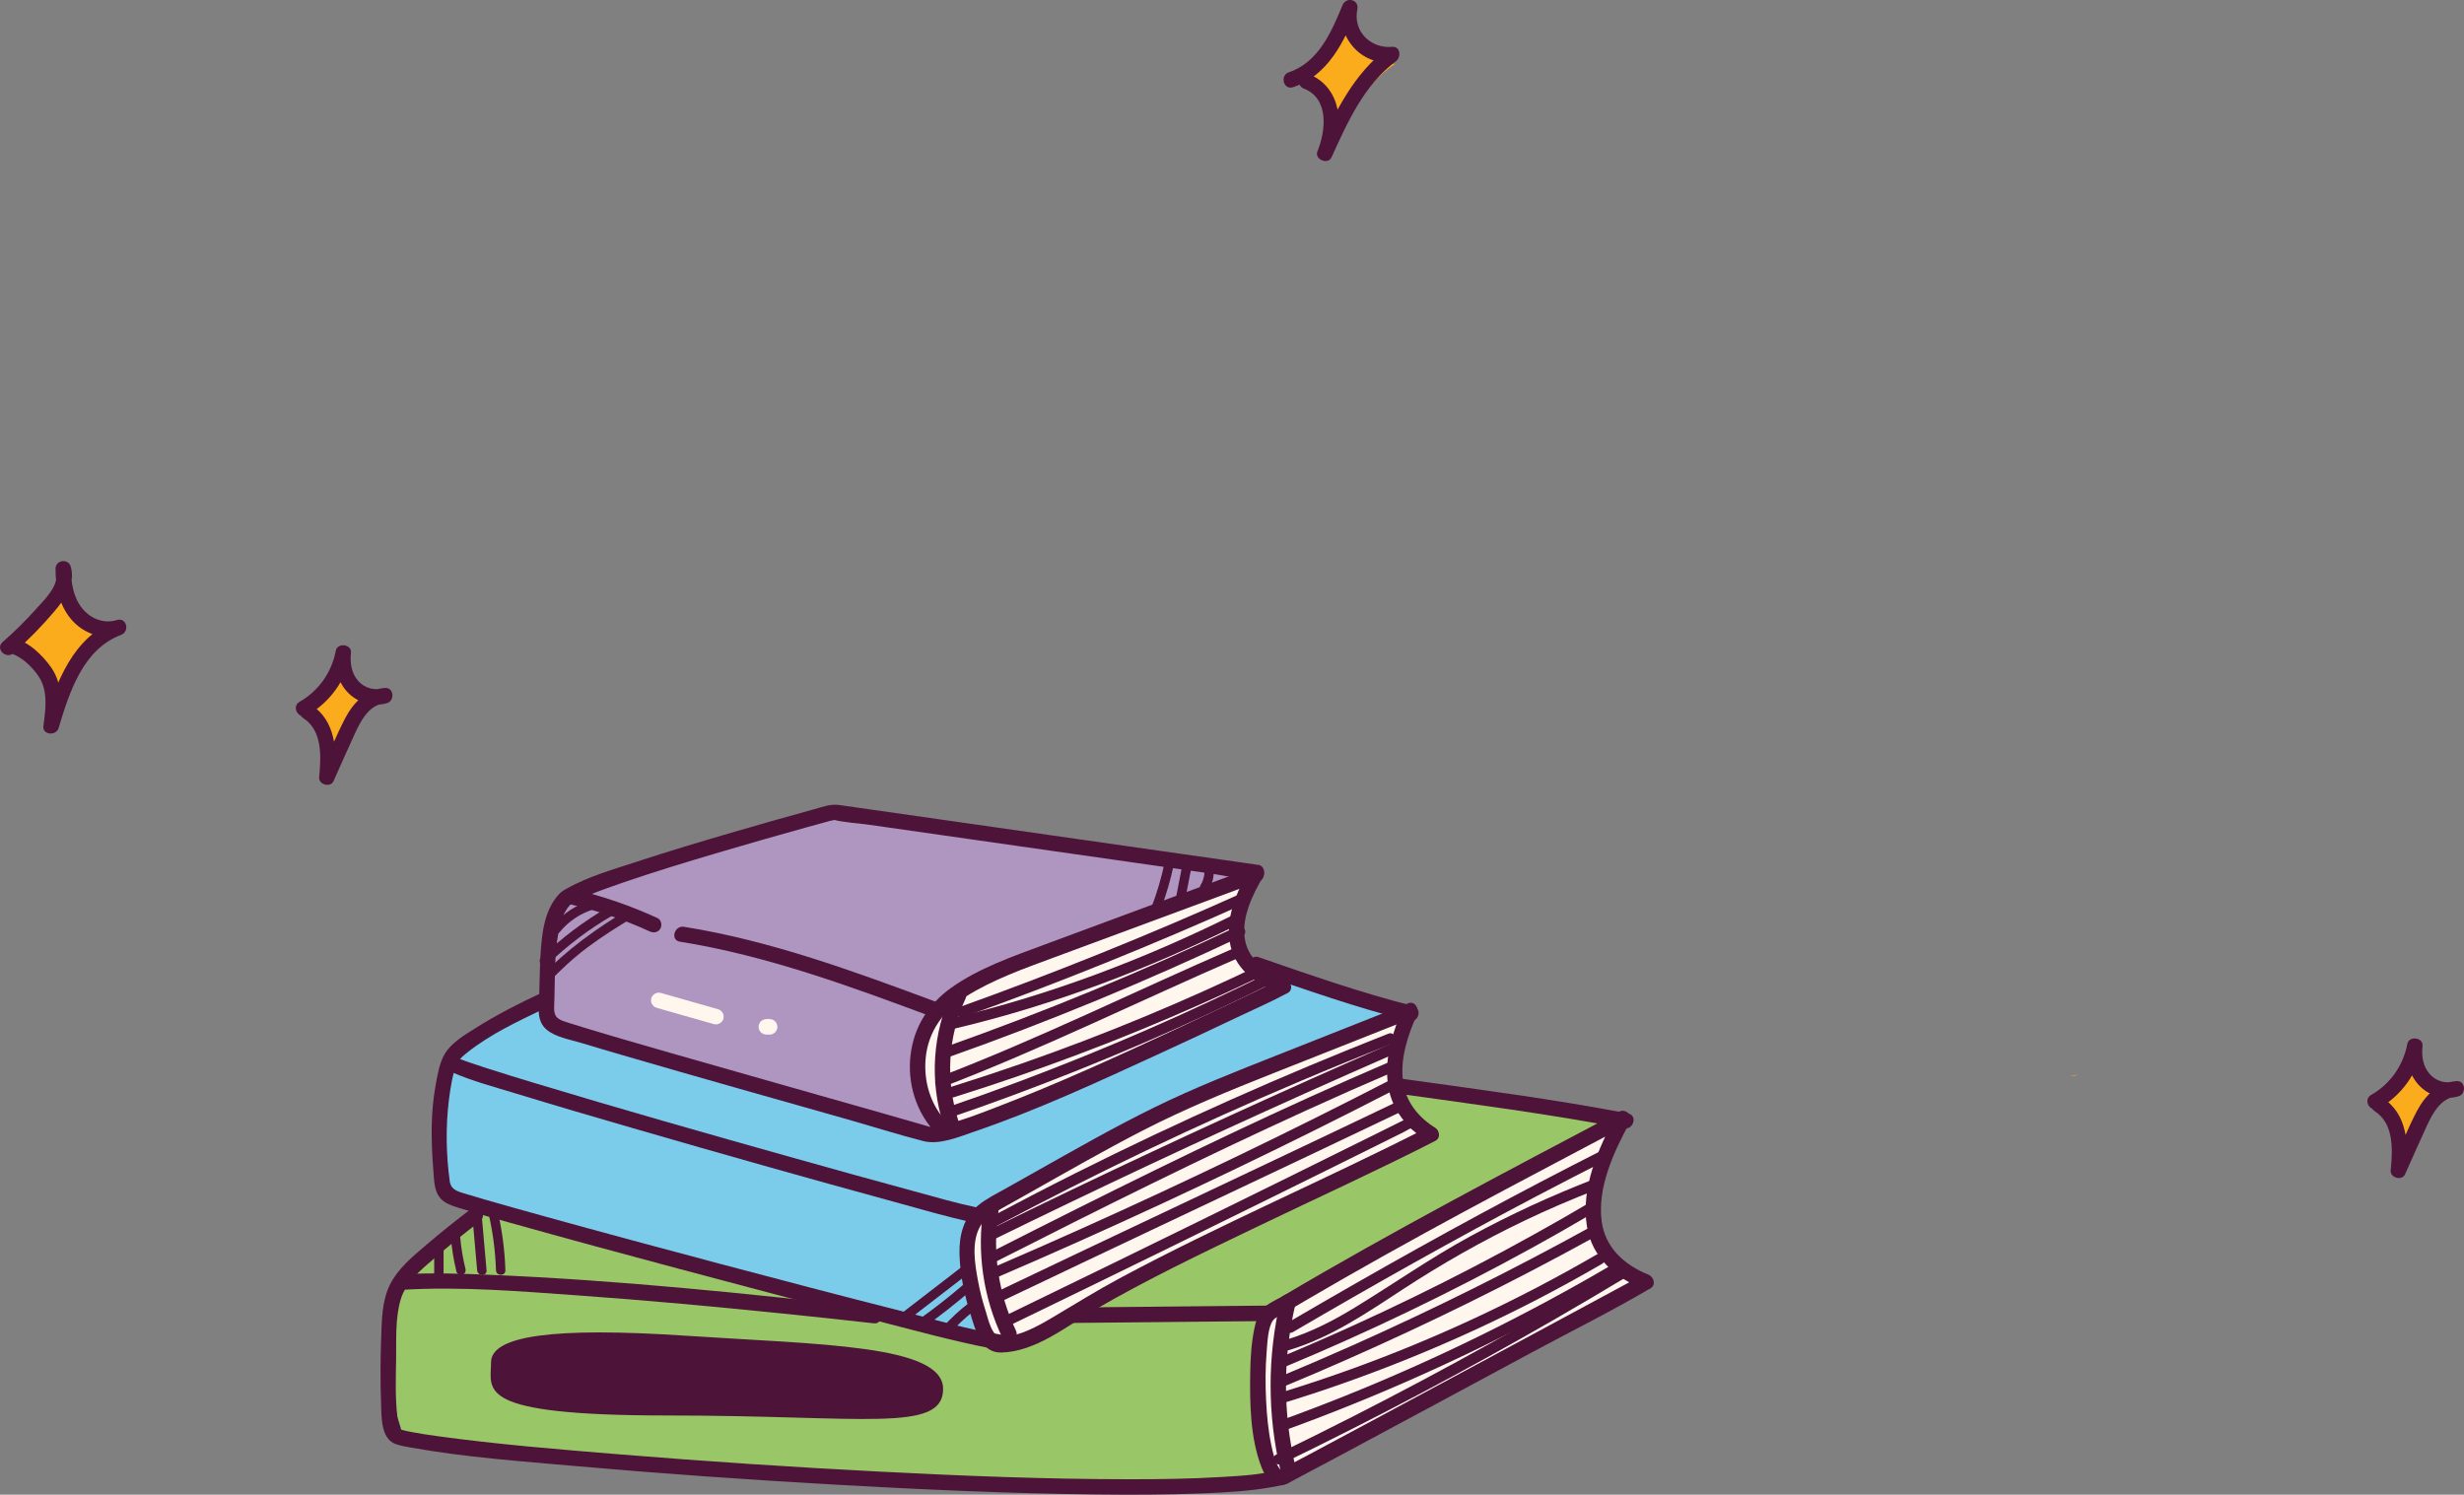 <?xml version="1.0" encoding="UTF-8"?>
<svg xmlns="http://www.w3.org/2000/svg" id="Ebene_2" viewBox="0 0 998.31 605.65">
  <rect x="0" y="0" width="998.31" height="605.65" fill="#808080" stroke="none"/>
  <defs>
    <style>.cls-1{fill:#faac1c;}.cls-2{fill:#fff7ed;}.cls-3{fill:#7bcceb;}.cls-4{fill:#ae96c0;}.cls-5{fill:#99c767;}.cls-6{fill:#4d1339;}</style>
  </defs>
  <g id="Layer_1">
    <g>
      <path class="cls-2" d="M656.62,453.76c.22,.03,.44,.08,.63,.11-18.64,34.64-14.69,56.05,9.69,65.61,0,0-119.59,64.57-143.48,77.12l-1.63-1.55c-5.31-22.07-5.31-45.39,.03-67.46,45.25-26.8,87.84-49.01,134.78-73.82Z"></path>
      <path class="cls-1" d="M571.4,409.52c-.14,.33-.27,.63-.41,.93-.38-.08-.79-.19-1.17-.3,.52-.22,1.06-.41,1.58-.63Z"></path>
      <path class="cls-2" d="M521.82,595.04l1.63,1.55c-1.61,.84-2.78,1.47-3.46,1.8-.38,.11-.76,.22-1.2,.3-.03,.03-.08,.03-.11,.03-9.8,0-12-57.85-4.87-66.37,2.69-1.61,5.36-3.21,8.03-4.76-5.33,22.07-5.33,45.39-.03,67.46Z"></path>
      <path class="cls-1" d="M520,598.39c-.44,.19-.82,.3-1.2,.3,.44-.08,.82-.19,1.2-.3Z"></path>
      <path class="cls-5" d="M513.82,532.35c-7.13,8.52-4.93,66.37,4.87,66.37-52.9,12.87-355.13-10.59-358.75-17.28-1.93-3.59-2.2-7.84-2.37-11.92-.44-11.16-.33-22.31,.3-33.44,.24-4.19,.57-8.44,2.1-12.33,.65-1.61,1.47-3.13,2.45-4.54l.44,.3c39.89-2.5,151.46,9.03,191.16,13.58l.35-1.39c20.87,5.36,37.88,9.55,46.58,11.37,.41,.52,.87,.95,1.44,1.25,1.33,.76,2.97,.68,4.49,.49,9.96-1.28,18.8-6.69,27.29-12.05l.11,.16c26.31-.24,52.6-.52,78.91-.76l.63,.19Z"></path>
      <path class="cls-5" d="M521.85,527.59c-2.67,1.55-5.33,3.16-8.03,4.76l-.63-.19c-26.31,.24-52.6,.52-78.91,.76l-.11-.16c.3-.22,.63-.41,.93-.6,32.27-20.27,110.83-55.18,144.76-72.54-8-4.87-12.68-11.32-14.2-19.27l1.25-.27c28.44,3.97,61.33,8.33,89.71,13.69-46.94,24.82-89.52,47.02-134.78,73.82Z"></path>
      <path class="cls-2" d="M400.95,543.07c-.65-.82-1.14-1.82-1.55-2.8-3.78-8.9-6.23-18.34-7.24-27.95-.71-6.72-.49-14.15,3.86-19.29,2.23-2.67,5.31-4.41,8.33-6.12,7.35-4.14,14.69-8.27,22.07-12.41,17.55-9.88,35.13-19.78,53.47-28.11,10.64-4.84,21.55-9.17,32.44-13.47,19.18-7.59,38.31-15.18,57.5-22.78,.38,.11,.79,.22,1.17,.3-5.12,11.56-6.94,21.58-5.33,29.9,1.52,7.95,6.2,14.39,14.2,19.27-33.93,17.36-112.49,52.27-144.76,72.54-.3,.19-.63,.38-.93,.6-8.49,5.36-17.33,10.78-27.29,12.05-1.52,.19-3.16,.27-4.49-.49-.57-.3-1.03-.73-1.44-1.25Z"></path>
      <path class="cls-3" d="M399.4,540.27c.41,.98,.9,1.99,1.55,2.8-8.71-1.82-25.71-6.01-46.58-11.37-53.71-13.71-132.84-35.05-160.52-43.13-4.63-1.36-7.81-2.34-9.2-2.86-1.44-.54-2.94-1.12-3.95-2.26-1.25-1.42-1.5-3.43-1.66-5.33-1.41-15.76-2.07-32.24,2.97-47.24l2.61,.84c16.14,7.18,192.9,56.9,210.2,60.54l1.2,.76c-4.35,5.14-4.57,12.57-3.86,19.29,1.01,9.61,3.46,19.05,7.24,27.95Z"></path>
      <path class="cls-2" d="M380.9,408.16c4.38-4.63,9.93-7.95,15.62-10.83,9.88-5.03,20.33-8.9,30.75-12.76,27.1-10.01,54.18-20.05,81.28-30.07-9.39,16.46-10.1,29.09-1.58,37.61,3.13,3.1,7.46,5.63,13.03,7.65,0,0-107.67,52.68-138.04,59.27l-.38-1.93c-12.82-12.73-13.14-35.84-.68-48.93Z"></path>
      <path class="cls-1" d="M155.99,281.89c-1.01,.33-2.07,.52-3.1,.57,1.01-.35,2.04-.54,3.1-.57Z"></path>
      <path class="cls-1" d="M142.84,278.06c2.53,2.83,6.31,4.52,10.04,4.41-2.67,.87-5.03,2.69-6.86,4.84-2.53,2.97-4.14,6.59-5.74,10.12-2.61,5.85-5.22,11.67-7.84,17.5,.46-4.87,.82-9.85-.22-14.64-1.01-4.79-3.59-9.47-7.78-12l-.93-1.52c8.08-4.68,13.9-13.03,15.56-22.23-.65,4.79,.54,9.93,3.76,13.52Z"></path>
      <path class="cls-4" d="M380.9,408.16c-12.46,13.09-12.14,36.19,.68,48.93l.38,1.93c-2.72,.6-4.84,.82-6.18,.6-21.66-6.45-126.42-35.59-147.89-42.67-2.12-.71-4.41-1.55-5.61-3.43-1.09-1.71-1.01-3.89-.9-5.93,.05-.76,.08-1.55,.14-2.34,.68-15.16-.44-33.12,7.32-40.87,8.16-8.16,108.84-35.37,108.84-35.37l171.43,24.49c-.19,.33-.38,.68-.57,1.01-27.1,10.01-54.18,20.05-81.28,30.07-10.42,3.86-20.87,7.73-30.75,12.76-5.69,2.88-11.24,6.2-15.62,10.83Z"></path>
      <path class="cls-3" d="M182.42,429.63c2.88-8.11,38.26-24.44,38.26-24.44l.84,.05c-.05,.79-.08,1.58-.14,2.34-.11,2.04-.19,4.22,.9,5.93,1.2,1.88,3.48,2.72,5.61,3.43,21.47,7.07,126.23,36.22,147.89,42.67,1.33,.22,3.46,0,6.18-.6,30.37-6.59,138.04-59.27,138.04-59.27-5.58-2.01-9.9-4.54-13.03-7.65l2.18-1.25c17.39,6.01,39.48,13.88,60.68,19.29-19.18,7.59-38.31,15.18-57.5,22.78-10.88,4.3-21.8,8.63-32.44,13.47-18.34,8.33-35.92,18.23-53.47,28.11-7.37,4.14-14.72,8.27-22.07,12.41-3.02,1.71-6.1,3.46-8.33,6.12l-1.2-.76c-17.31-3.65-194.07-53.36-210.2-60.54l-2.61-.84c.11-.41,.27-.84,.41-1.25Z"></path>
      <path class="cls-5" d="M354.01,533.08c-39.7-4.54-151.27-16.08-191.16-13.58l-.44-.3c2.48-3.67,5.85-6.78,9.2-9.71,6.86-5.99,13.9-11.73,21.17-17.22l1.06-3.7c27.67,8.08,106.8,29.41,160.52,43.13l-.35,1.39Z"></path>
      <path class="cls-1" d="M30.95,248.59c4.05,5.01,11.16,7.84,17.22,5.66-7.92,2.83-14.12,9.25-18.37,16.52-4.22,7.27-6.69,15.4-9.12,23.46,.95-7.02,1.77-14.64-1.74-20.79-2.42-4.19-9.74-11.13-14.53-11.86l-.14-.14c5.96-5.25,11.51-11.02,16.57-17.17,2.15-2.64,4.3-5.77,5.01-9.01,.49,4.84,2.07,9.58,5.09,13.33Z"></path>
      <path class="cls-1" d="M25.65,230.41c.57,1.61,.57,3.24,.22,4.84-.19-1.61-.27-3.24-.22-4.84Z"></path>
      <path class="cls-1" d="M546.25,4.08s-5.44,16.33-16.33,27.21c0,0,13.61,13.61,8.16,29.93,0,0,10.88-24.49,27.21-35.37,0,0-16.33,2.72-19.05-21.77Z"></path>
      <path class="cls-2" d="M266.06,408.37c7.73,2.2,15.46,4.4,23.19,6.6,1.62,.46,3.4-.57,3.85-2.19,.45-1.65-.55-3.38-2.19-3.85-7.73-2.2-15.46-4.4-23.19-6.6-1.62-.46-3.4,.57-3.85,2.19-.45,1.65,.55,3.38,2.19,3.85h0Z"></path>
      <path class="cls-2" d="M310.47,419.21h1.36c.43,.02,.83-.07,1.21-.27,.39-.13,.72-.34,1.01-.65,.31-.28,.52-.62,.65-1.01,.2-.37,.29-.77,.27-1.21-.04-.28-.07-.55-.11-.83-.15-.53-.42-.99-.8-1.38-.21-.16-.42-.33-.63-.49-.49-.28-1.01-.43-1.58-.43h-1.36c-.43-.02-.83,.07-1.21,.27-.39,.13-.72,.34-1.01,.65-.31,.28-.52,.62-.65,1.01-.2,.37-.29,.77-.27,1.21,.04,.28,.07,.55,.11,.83,.15,.53,.42,.99,.8,1.38l.63,.49c.49,.28,1.01,.43,1.58,.43h0Z"></path>
      <path class="cls-6" d="M656.02,450.54c-45.84,24.22-91.78,48.29-136.41,74.7-3.29,1.95-7.66,3.5-9.46,7.08-1,1.98-1.57,4.17-2,6.33-1.19,5.89-1.53,11.98-1.62,17.98-.18,12.19,.05,26.07,4.48,37.6,1.29,3.35,3.49,7.59,7.65,7.61,2.3,.02,4.66-1.65,6.64-2.69,7.59-3.99,15.15-8.05,22.71-12.1,23.98-12.84,47.92-25.74,71.86-38.65,15.93-8.58,32.27-16.67,47.88-25.83,.25-.15,.51-.28,.77-.41,2.6-1.4,1.58-4.79-.75-5.72-9.62-3.85-17.47-10.93-18.85-21.63-1.79-13.87,5-28.18,11.39-40.01,1.91-3.54-3.49-6.71-5.4-3.16-7.31,13.54-14.53,29.61-11.93,45.4,2.09,12.68,11.72,20.86,23.14,25.43-.25-1.91-.5-3.81-.75-5.72-12.5,6.75-25,13.49-37.5,20.23-23.33,12.58-46.66,25.15-70.01,37.68-9.25,4.96-18.49,9.92-27.76,14.86-2.84,1.51-5.67,3.02-8.52,4.51-.84,.44-1.71,.84-2.53,1.31-.42,.24-.67,.33-.45,.22,.28-.13,.35,.21,.18-.04,.29,.44-.57-.71-.57-.7-.48-.71-.85-1.51-1.17-2.28-.91-2.2-1.46-4.59-1.95-6.91-1.27-6.03-1.83-12.21-2.13-18.36-.31-6.45-.3-12.93,.22-19.36,.3-3.69,.52-10.12,2.58-12.87,.92-1.23,2.75-1.89,4.18-2.74,2.82-1.68,5.65-3.35,8.48-5.01,5.39-3.16,10.81-6.3,16.23-9.4,10.65-6.1,21.37-12.08,32.13-17.99,21.73-11.93,43.64-23.52,65.56-35.09,5.62-2.96,11.23-5.93,16.85-8.89,3.56-1.88,.4-7.29-3.16-5.4Z"></path>
      <path class="cls-6" d="M191.21,489.58c-6.43,4.87-12.73,9.9-18.86,15.15-5.26,4.51-10.95,9.19-14.18,15.46-3.55,6.89-3.47,15-3.75,22.56-.32,8.47-.33,16.95-.04,25.42,.19,5.33-.28,14.76,5.91,16.96,1.97,.7,4.09,1.04,6.14,1.41,21.95,3.94,44.44,5.54,66.63,7.5,34.84,3.07,69.75,5.52,104.67,7.5,35.46,2.02,70.97,3.61,106.48,4.02,14.2,.16,28.42,.15,42.62-.43,9.77-.39,19.66-.91,29.29-2.68,1.58-.29,3.15-.63,4.7-1.05,3.88-1.06,2.23-7.1-1.66-6.03-7.96,2.19-15.65,2.59-24.05,3.1-12.66,.77-25.35,.93-38.03,.92-33.63-.02-67.27-1.37-100.85-3.1-35.01-1.8-69.99-4.11-104.93-6.96-24.7-2.01-50.36-4.11-74.42-7.45-3.34-.46-6.68-.95-9.98-1.59-1.08-.21-2.16-.42-3.22-.69-.4-.1-.79-.22-1.18-.32-.35-.09-1.15-.18-.59-.18,.5,0,.1,.12-.17-.13,.09,.08,1.03,.69,.92,.92,.1-.23-1.59-5.27-1.66-5.89-.93-7.61-.63-15.57-.51-23.22,.12-7.88-.42-16.82,1.91-24.42,2.13-6.94,8.12-11.78,13.41-16.35,6.03-5.21,12.22-10.22,18.57-15.02,3.17-2.4,.06-7.84-3.16-5.4h0Z"></path>
      <path class="cls-6" d="M406.54,540.95c-13.93-2.03-27.76-6.28-41.38-9.72-24.37-6.16-48.68-12.55-72.97-19-23.75-6.31-47.48-12.69-71.16-19.25-8.22-2.27-16.44-4.56-24.64-6.94-2.51-.73-5.02-1.46-7.51-2.23-3-.93-6.15-1.5-6.66-5.15-1.49-10.73-1.67-22.31-.33-33.05,.58-4.65,1.56-11.31,3.47-14.99,.92-1.78,2.71-3.15,4.25-4.37,9.04-7.13,19.94-12.29,30.28-17.25,.78-.38,1.57-.75,2.36-1.11,3.65-1.69,.48-7.08-3.16-5.4-9.09,4.2-18.09,8.83-26.56,14.18-4.29,2.71-9.64,5.85-12.31,10.34-2.22,3.72-3,8.74-3.76,12.94-.99,5.5-1.45,11.08-1.55,16.66-.1,5.96,.21,11.91,.68,17.85,.34,4.37,.27,9.47,4.19,12.31,2.19,1.59,5.07,2.34,7.65,3.13,6.42,1.98,12.9,3.79,19.36,5.6,22.9,6.43,45.87,12.63,68.85,18.78,25.77,6.89,51.56,13.7,77.39,20.31,16.39,4.19,32.82,8.79,49.46,11.97,.79,.15,1.58,.3,2.38,.41,3.94,.57,5.64-5.46,1.66-6.03h0Z"></path>
      <path class="cls-6" d="M578.28,456.91c-41.19,21.02-83.82,39.16-124.6,61.02-9.24,4.95-18.07,10.47-27.09,15.81-6.16,3.65-13.51,7.79-20.87,8.05-3.88,.14-5.42-7.62-6.39-10.61-1.29-3.99-2.33-8.07-3.09-12.2-1.27-6.9-2.79-15.82,.97-22.22,1.99-3.38,5.4-5.26,8.71-7.13,3.86-2.19,7.74-4.36,11.61-6.53,15.12-8.51,30.18-17.16,45.61-25.09,17.26-8.87,35.13-16.17,53.16-23.3,18.64-7.38,37.28-14.76,55.92-22.14-1.18-1.53-2.36-3.06-3.53-4.6-4.49,10.08-8.05,21.17-6.21,32.32,1.58,9.57,7.73,17.01,15.8,22.05,3.43,2.14,6.57-3.27,3.16-5.4-6.74-4.21-11.71-10.28-12.92-18.3-1.42-9.36,1.82-19.07,5.58-27.51,.96-2.16-.7-5.72-3.53-4.6-17.59,6.96-35.19,13.93-52.78,20.89-16.91,6.69-33.84,13.31-50.17,21.34-16.53,8.13-32.54,17.28-48.59,26.32-3.87,2.18-7.74,4.36-11.61,6.53-3.77,2.12-7.77,4.06-11.13,6.82-5.91,4.86-7.73,12.22-7.55,19.6,.19,8.15,1.93,16.47,4.38,24.22,2.04,6.47,4.2,16.05,12.62,15.8,13.91-.4,26.1-10.48,37.59-17.18,21.34-12.44,43.75-23.1,65.99-33.79,24.05-11.56,48.36-22.62,72.13-34.75,3.59-1.83,.43-7.23-3.16-5.4Z"></path>
      <path class="cls-6" d="M566.08,443.1c30.68,4.28,61.43,8.27,91.86,14.09,3.94,.75,5.62-5.28,1.66-6.03-30.43-5.82-61.19-9.81-91.86-14.09-3.94-.55-5.64,5.48-1.66,6.03h0Z"></path>
      <path class="cls-6" d="M434.28,536.06c26.3-.26,52.61-.51,78.91-.77,4.03-.04,4.03-6.3,0-6.26-26.3,.26-52.61,.51-78.91,.77-4.02,.04-4.03,6.3,0,6.26h0Z"></path>
      <path class="cls-6" d="M162.86,522.64c23.6-1.44,47.57,.57,71.11,2.25,28.24,2.01,56.43,4.62,84.59,7.5,11.82,1.21,23.64,2.47,35.45,3.82,3.99,.46,3.96-5.81,0-6.26-51.68-5.9-103.63-11.23-155.61-13.4-11.82-.49-23.72-.9-35.55-.18-4,.24-4.03,6.5,0,6.26h0Z"></path>
      <path class="cls-6" d="M226.63,362.16c-6.24,6.59-7.15,16.47-7.65,25.1-.31,5.42-.33,10.84-.53,16.26-.18,4.78-1.11,10.05,2.89,13.59,3.51,3.11,9.81,4.16,14.26,5.52,5.55,1.69,11.12,3.32,16.7,4.95,30.2,8.82,60.48,17.32,90.75,25.9,10.34,2.93,20.64,6.23,31.05,8.89,6.54,1.67,14.44-1.73,20.54-3.8,25.22-8.58,49.61-19.92,73.79-31.01,11.4-5.22,22.75-10.54,34.07-15.93,6.07-2.89,12.3-5.6,18.23-8.77,.28-.15,.57-.28,.85-.41,2.63-1.29,1.56-4.87-.75-5.72-7.34-2.7-14.67-7.3-16.33-15.49-1.84-9.06,2.94-18.58,7.32-26.17,.9-1.56,.19-4.3-1.87-4.6-13.37-1.91-26.75-3.82-40.12-5.73-26.06-3.72-52.11-7.44-78.17-11.17-17.19-2.46-34.38-4.91-51.57-7.37-3.62-.52-6.73,.73-10.24,1.7-10.76,2.97-21.5,6.01-32.22,9.13-13.41,3.9-26.79,7.91-40.06,12.27-9.28,3.05-19.25,5.89-27.83,10.67-1.1,.61-2.2,1.3-3.11,2.18-2.91,2.8,1.52,7.22,4.43,4.43,.63-.61-.3,.11,.55-.43,.59-.37,1.19-.72,1.8-1.05,1.47-.78,3-1.46,4.53-2.11,4.73-1.99,9.59-3.7,14.44-5.36,12.85-4.41,25.85-8.36,38.87-12.21,11.71-3.47,23.45-6.82,35.21-10.09,3.3-.92,6.6-1.83,9.91-2.73,.44-.12,1.68-.22,2.02-.55,.13-.13-2.29-.29-1.1,.02,4.69,1.24,9.95,1.42,14.74,2.11,10.2,1.46,20.39,2.91,30.59,4.37,25.83,3.69,51.67,7.38,77.5,11.07,10.46,1.49,20.91,2.99,31.37,4.48,5.16,.74,10.81,2.28,16.03,2.29,.25,0,.52,.07,.77,.11-.62-1.53-1.25-3.06-1.87-4.6-5.37,9.31-10.47,20.67-7.8,31.65,2.45,10.06,11.4,15.84,20.55,19.2-.25-1.91-.5-3.81-.75-5.72-13.75,6.73-27.59,13.27-41.48,19.73-24.08,11.2-48.3,22.33-73.12,31.82-7.98,3.05-16.26,6.41-24.74,7.8-.68,.11-.24,.11-1.3,.14-.5,.02-1,.05-1.51,0-.45-.04,.79,.17-.08-.07-.35-.1-.7-.21-1.04-.31-.86-.25-1.72-.5-2.58-.75-4.69-1.36-9.38-2.7-14.08-4.04-28.9-8.24-57.83-16.36-86.71-24.66-11.82-3.4-23.65-6.79-35.41-10.38-1.86-.57-3.72-1.14-5.57-1.73-.85-.27-1.7-.53-2.54-.83-3.32-1.17-3.89-2.76-3.74-6.18,.42-10.01-.11-20.39,1.84-30.26,.77-3.87,1.93-7.81,4.7-10.74,2.77-2.92-1.65-7.36-4.43-4.43Z"></path>
      <path class="cls-6" d="M508.3,393.88c20.67,7.15,41.34,14.43,62.57,19.77,3.91,.98,5.57-5.05,1.66-6.03-21.23-5.35-41.9-12.62-62.57-19.77-3.81-1.32-5.45,4.72-1.66,6.03h0Z"></path>
      <path class="cls-6" d="M183.04,434.43c8.29,3.65,17.27,5.99,25.91,8.64,15.86,4.86,31.79,9.52,47.72,14.14,35.33,10.24,70.73,20.26,106.21,29.94,10.31,2.81,20.64,5.91,31.11,8.13,3.93,.83,5.61-5.2,1.66-6.03-8.73-1.85-17.34-4.4-25.95-6.73-16.06-4.35-32.08-8.81-48.1-13.31-35.11-9.86-70.2-19.82-105.11-30.39-6.67-2.02-13.34-4.06-19.98-6.21-2.24-.73-4.48-1.46-6.7-2.24-.81-.28-1.62-.57-2.43-.88-.32-.12-.64-.25-.97-.37-.88-.35,.36,.17-.23-.09-3.65-1.61-6.84,3.78-3.16,5.4h0Z"></path>
      <path class="cls-6" d="M508.29,351.26c-28.49,10.54-57,21.03-85.47,31.63-12.76,4.75-26.41,9.47-37.57,17.46-9.12,6.54-14.91,15.75-16.3,26.93-1.44,11.61,2.2,23.61,10.42,32.03,2.82,2.89,7.24-1.54,4.43-4.43-6.76-6.93-9.68-16.68-8.74-26.24,1.05-10.74,7.17-19.1,16.16-24.77,11-6.93,23.54-11.35,35.67-15.85,12.99-4.81,25.99-9.62,38.98-14.43,14.69-5.44,29.39-10.87,44.08-16.31,3.75-1.39,2.13-7.44-1.66-6.03h0Z"></path>
      <path class="cls-6" d="M230.81,366.38c11.15,2.59,22.04,6.26,32.45,11.04,1.53,.7,3.37,.44,4.28-1.12,.79-1.35,.42-3.57-1.12-4.28-10.91-5.01-22.25-8.95-33.94-11.67-3.92-.91-5.59,5.12-1.66,6.03h0Z"></path>
      <path class="cls-6" d="M275.47,381.57c35.29,5.65,68.91,18.06,102.27,30.47,3.78,1.41,5.41-4.64,1.66-6.03-33.36-12.41-66.98-24.82-102.27-30.47-3.94-.63-5.64,5.4-1.66,6.03h0Z"></path>
      <path class="cls-6" d="M385.8,401.48c-7.91,16.95-9.31,36.39-3.57,54.23,1.23,3.82,7.27,2.19,6.03-1.66-5.21-16.17-4.27-33.97,2.94-49.41,1.69-3.63-3.7-6.81-5.4-3.16h0Z"></path>
      <path class="cls-6" d="M398.49,489.37c-2.8,18.07-.16,36.36,7.7,52.88,1.73,3.63,7.13,.46,5.4-3.16-7.07-14.85-9.59-31.79-7.07-48.05,.61-3.94-5.42-5.64-6.03-1.66h0Z"></path>
      <path class="cls-6" d="M518.83,526.76c-5.37,22.74-5.38,46.37-.03,69.11,.92,3.92,6.96,2.26,6.03-1.66-5.09-21.64-5.08-44.15,.03-65.78,.93-3.92-5.11-5.59-6.03-1.66h0Z"></path>
      <path class="cls-6" d="M198.95,552.01c0,11.36-7.18,21.55,71.83,21.55s111.33,7.18,111.33-10.77-50.28-17.96-104.15-21.55c-53.87-3.59-79.01,0-79.01,10.77Z"></path>
      <path class="cls-6" d="M523.84,539.76c32.66-19.1,65.62-37.68,99.11-55.28,9.55-5.02,19.14-9.96,28.76-14.82,2.5-1.26,.3-5.02-2.2-3.76-33.77,17.06-67.02,35.13-99.86,53.9-9.36,5.35-18.7,10.76-28.01,16.2-2.42,1.41-.23,5.18,2.2,3.76h0Z"></path>
      <path class="cls-6" d="M522.47,547c16.9-5.11,31.49-15.14,46.12-24.7,15.64-10.22,31.88-19.46,48.73-27.53,9.81-4.7,19.8-8.99,29.95-12.89,2.59-1,1.46-5.21-1.16-4.2-17.38,6.69-34.33,14.49-50.68,23.42-16.07,8.78-30.98,19.24-46.59,28.76-8.7,5.3-17.75,9.99-27.53,12.95-2.67,.81-1.53,5.01,1.16,4.2h0Z"></path>
      <path class="cls-6" d="M520.69,553.82c33.96-14.18,67.16-30.12,99.4-47.86,9.19-5.05,18.29-10.25,27.32-15.58,2.41-1.42,.22-5.19-2.2-3.76-31.37,18.53-63.72,35.39-96.89,50.46-9.53,4.33-19.13,8.51-28.79,12.54-2.55,1.06-1.43,5.28,1.16,4.2h0Z"></path>
      <path class="cls-6" d="M520.56,561.67c33.4-13.91,66.22-29.19,98.33-45.88,9.21-4.79,18.36-9.69,27.46-14.7,2.45-1.35,.26-5.11-2.2-3.76-31.38,17.28-63.47,33.25-96.18,47.83-9.47,4.22-18.99,8.32-28.56,12.31-2.55,1.06-1.43,5.28,1.16,4.2h0Z"></path>
      <path class="cls-6" d="M518.47,568.97c35.49-10.8,70-24.76,102.99-41.73,9.35-4.81,18.58-9.87,27.68-15.16,2.42-1.41,.23-5.17-2.2-3.76-31.9,18.52-65.43,34.19-100.15,46.68-9.74,3.5-19.57,6.75-29.48,9.77-2.67,.81-1.53,5.02,1.16,4.2h0Z"></path>
      <path class="cls-6" d="M520.02,579.76c36.27-13.16,71.62-28.84,105.68-46.96,9.7-5.17,19.3-10.53,28.79-16.08,2.42-1.41,.23-5.18-2.2-3.76-33.13,19.37-67.59,36.45-103.13,50.95-10.02,4.09-20.13,7.97-30.3,11.66-2.61,.95-1.49,5.16,1.16,4.2h0Z"></path>
      <path class="cls-6" d="M519.24,593.17c37.29-18.07,73.95-37.46,109.86-58.13,10.26-5.91,20.46-11.92,30.6-18.04,2.4-1.44,.21-5.21-2.2-3.76-35.49,21.39-71.73,41.54-108.65,60.36-10.55,5.38-21.15,10.64-31.81,15.81-2.52,1.22-.32,4.98,2.2,3.76h0Z"></path>
      <path class="cls-6" d="M403.18,497.12c40.45-21.58,81.85-41.36,124.07-59.22,12.09-5.12,24.26-10.07,36.48-14.87,2.58-1.01,1.46-5.23-1.16-4.2-43,16.9-85.25,35.71-126.56,56.41-11.75,5.89-23.43,11.94-35.03,18.12-2.47,1.32-.28,5.08,2.2,3.76h0Z"></path>
      <path class="cls-6" d="M401.87,502.62c42.05-20.64,84.46-40.55,127.2-59.72,11.98-5.37,23.99-10.68,36.02-15.94,2.56-1.12,.35-4.87-2.2-3.76-42.93,18.75-85.53,38.24-127.78,58.47-11.84,5.67-23.66,11.4-35.44,17.19-2.52,1.23-.31,4.99,2.2,3.76h0Z"></path>
      <path class="cls-6" d="M404,510.96c41.42-21.05,83.01-41.78,125.3-61.05,11.72-5.34,23.5-10.56,35.34-15.63,2.57-1.1,.35-4.85-2.2-3.76-42.71,18.28-84.58,38.5-126.13,59.27-11.52,5.76-23.02,11.57-34.51,17.41-2.5,1.27-.3,5.03,2.2,3.76h0Z"></path>
      <path class="cls-6" d="M405.01,517.14c42.51-18.32,84.53-37.77,125.99-58.35,11.71-5.81,23.38-11.72,35-17.7,2.49-1.28,.29-5.04-2.2-3.76-41.15,21.2-82.86,41.31-125.09,60.27-11.93,5.35-23.9,10.62-35.9,15.79-2.57,1.11-.35,4.86,2.2,3.76h0Z"></path>
      <path class="cls-6" d="M406.81,526.8c41.73-19.94,83.59-39.62,125.37-59.45,11.73-5.57,23.46-11.15,35.17-16.74,2.53-1.21,.32-4.96-2.2-3.76-41.73,19.94-83.59,39.62-125.37,59.45-11.73,5.57-23.46,11.15-35.17,16.74-2.53,1.21-.32,4.96,2.2,3.76h0Z"></path>
      <path class="cls-6" d="M409.85,536.7c42.75-20.72,85.42-41.61,128-62.67,5.81-2.87,11.61-5.75,17.42-8.63,2.9-1.44,5.8-2.88,8.7-4.32,1.61-.8,3.22-1.6,4.83-2.4,.58-.29,3.8-2.29,4.29-1.93-.33-.43-.67-.87-1-1.3,.03,.11,.07,.21,.1,.32,.07-.56,.15-1.12,.22-1.68,.6-.09,1.19-.19,1.79-.28,.36,.63,.72,1.25,1.08,1.88,.01-.1,.02-.19,.03-.29,.32-2.78-4.04-2.76-4.35,0-.01,.1-.02,.19-.03,.29-.09,.79,.5,1.46,1.08,1.88,3,2.16,6.48-3.16,2.76-4.95-2.12-1.02-4.36,.43-6.22,1.35-3.22,1.6-6.45,3.2-9.67,4.8-12.25,6.08-24.51,12.15-36.77,18.2-24.21,11.95-48.44,23.84-72.7,35.67-13.91,6.79-27.83,13.55-41.75,20.3-2.52,1.22-.32,4.98,2.2,3.76h0Z"></path>
      <path class="cls-6" d="M390.24,412.15c38.71-13.91,76.88-29.31,114.41-46.16,2.55-1.15,.34-4.9-2.2-3.76-37.19,16.69-75.01,31.94-113.37,45.72-2.62,.94-1.49,5.15,1.16,4.2h0Z"></path>
      <path class="cls-6" d="M387.21,416.7c39.87-9.5,78.15-24.08,114.83-42.28,2.51-1.24,.31-5-2.2-3.76-36.36,18.03-74.28,32.42-113.79,41.84-2.72,.65-1.57,4.85,1.16,4.2h0Z"></path>
      <path class="cls-6" d="M384.28,428.38c40.52-14.36,80.29-30.78,119.14-49.18,2.53-1.2,.32-4.95-2.2-3.76-38.51,18.24-77.93,34.51-118.1,48.74-2.62,.93-1.49,5.14,1.16,4.2h0Z"></path>
      <path class="cls-6" d="M381.54,440.62c40.95-15.69,80.3-35.16,120.51-52.6,2.56-1.11,.35-4.86-2.2-3.76-39.86,17.28-78.87,36.6-119.47,52.16-2.59,.99-1.47,5.2,1.16,4.2h0Z"></path>
      <path class="cls-6" d="M386.53,444.59c33.85-10.6,67.09-23.12,99.51-37.51,9.28-4.12,18.49-8.4,27.63-12.81,2.52-1.22,.32-4.97-2.2-3.76-31.76,15.35-64.37,28.88-97.67,40.49-9.43,3.28-18.91,6.41-28.43,9.39-2.67,.83-1.53,5.04,1.16,4.2h0Z"></path>
      <path class="cls-6" d="M383.96,453.21c35.87-12.24,71.09-26.36,105.47-42.32,9.73-4.51,19.39-9.18,28.97-13.98,2.51-1.25,.3-5.01-2.2-3.76-33.55,16.8-67.97,31.85-103.11,45.02-10.04,3.76-20.14,7.37-30.29,10.84-2.64,.9-1.5,5.11,1.16,4.2h0Z"></path>
      <path class="cls-6" d="M226.63,377.84c3.71-4.55,8.67-7.89,14.3-9.51,2.35-.68,1.35-4.35-1.01-3.67-6.23,1.79-11.89,5.46-15.98,10.49-.65,.8-.78,1.91,0,2.69,.67,.67,2.04,.8,2.69,0h0Z"></path>
      <path class="cls-6" d="M221.91,390.77c7.94-7.68,16.77-14.34,26.33-19.87,2.12-1.23,.21-4.52-1.92-3.29-9.83,5.69-18.94,12.57-27.1,20.46-1.77,1.71,.93,4.4,2.69,2.69h0Z"></path>
      <path class="cls-6" d="M222.02,398.38c4.98-5.32,10.35-10.27,16.19-14.64,5.84-4.37,12.04-8.24,18.28-12.01,2.09-1.27,.18-4.56-1.92-3.29-12.86,7.78-24.92,16.24-35.24,27.25-1.67,1.79,1.01,4.49,2.69,2.69h0Z"></path>
      <path class="cls-6" d="M384.62,540.56c1.52-1.73,3.11-3.39,4.79-4.96,.83-.78,1.67-1.53,2.54-2.27,.42-.36,.84-.71,1.27-1.06,.24-.19,.48-.39,.72-.58,.1-.08,.19-.15,.29-.23,.47-.37-.28,.22,.2-.15,.79-.6,1.29-1.67,.68-2.61-.5-.78-1.76-1.33-2.61-.68-3.83,2.94-7.38,6.21-10.57,9.84-.66,.75-.79,1.97,0,2.69,.72,.66,1.99,.8,2.69,0h0Z"></path>
      <path class="cls-6" d="M374.75,537.53c6.19-4.42,12.18-9.1,17.96-14.05,.78-.67,.69-2.01,0-2.69-.77-.77-1.91-.67-2.69,0-5.53,4.74-11.26,9.22-17.19,13.45-.84,.6-1.24,1.66-.68,2.61,.48,.83,1.76,1.28,2.61,.68h0Z"></path>
      <path class="cls-6" d="M366.8,535.75c8.47-6.53,16.95-13.07,25.42-19.6,.82-.63,1.24-1.63,.68-2.61-.46-.81-1.79-1.31-2.61-.68-8.47,6.53-16.95,13.07-25.42,19.6-.82,.63-1.24,1.63-.68,2.61,.46,.81,1.79,1.31,2.61,.68h0Z"></path>
      <path class="cls-6" d="M487.93,351.9c-.08-.55,0,.08,.01,.19,.01,.16,.03,.33,.03,.49,.02,.35,.02,.7,0,1.06-.01,.31,.01,.69-.08,.98,.15-.46,.01-.08-.01,.05-.03,.19-.07,.37-.11,.55-.14,.65-.34,1.26-.56,1.89-.08,.2-.07,.17,.03-.06-.04,.09-.08,.17-.11,.26-.06,.13-.12,.25-.18,.38-.17,.34-.35,.66-.55,.98-.52,.85-.21,2.13,.68,2.61,.93,.49,2.05,.22,2.61-.68,1.8-2.92,2.39-6.33,1.91-9.7-.06-.44-.51-.93-.88-1.14-.41-.24-1.01-.34-1.47-.19-.46,.15-.91,.43-1.14,.88-.26,.48-.27,.93-.19,1.47h0Z"></path>
      <path class="cls-6" d="M478.94,350.99c-.79,4.06-1.58,8.12-2.37,12.18-.19,.98,.27,2.1,1.33,2.34,.94,.21,2.14-.28,2.34-1.33,.79-4.06,1.58-8.12,2.37-12.18,.19-.98-.27-2.1-1.33-2.34-.94-.21-2.14,.28-2.34,1.33h0Z"></path>
      <path class="cls-6" d="M471.85,349.57c-1.28,6.05-3.02,11.98-5.21,17.77-.36,.96,.4,2.09,1.33,2.34,1.07,.29,1.98-.36,2.34-1.33,2.19-5.78,3.93-11.72,5.21-17.77,.21-1.01-.3-2.06-1.33-2.34-.95-.26-2.13,.32-2.34,1.33h0Z"></path>
      <path class="cls-6" d="M175.92,505.19v12.24c0,1,.88,1.95,1.9,1.9,1.03-.05,1.9-.84,1.9-1.9v-12.24c0-1-.88-1.95-1.9-1.9-1.03,.05-1.9,.84-1.9,1.9h0Z"></path>
      <path class="cls-6" d="M182.64,501.12c.4,4.74,1.15,9.46,2.28,14.08,.24,1,1.37,1.6,2.34,1.33,1.02-.28,1.58-1.34,1.33-2.34-1.05-4.3-1.78-8.66-2.15-13.07-.09-1.03-.81-1.9-1.9-1.9-.96,0-1.99,.87-1.9,1.9h0Z"></path>
      <path class="cls-6" d="M191.34,492.29c.66,7.48,1.32,14.97,1.98,22.45,.21,2.42,4.03,2.45,3.81,0-.66-7.48-1.32-14.97-1.98-22.45-.21-2.42-4.03-2.45-3.81,0h0Z"></path>
      <path class="cls-6" d="M198.01,492.03c1.71,7.46,2.69,15.04,2.94,22.69,.08,2.45,3.89,2.46,3.81,0-.25-7.98-1.28-15.92-3.07-23.7-.55-2.39-4.22-1.38-3.67,1.01h0Z"></path>
      <path class="cls-6" d="M523.85,35.34c14.3-4.75,20.76-18.56,26.06-31.52-2.01-.55-4.02-1.11-6.03-1.66-2.6,12.46,7.15,24.31,20.11,23.09-.53-1.94-1.05-3.89-1.58-5.83-13.87,10.28-21.39,25.81-28.33,41.15,1.91,.8,3.81,1.61,5.72,2.41,4.91-11.93,3.81-27.76-9.82-33.08-3.75-1.46-5.38,4.59-1.66,6.03,10.32,4.02,8.81,17.21,5.45,25.38-1.34,3.25,4.26,5.64,5.72,2.41,6.41-14.15,13.24-29.39,26.09-38.91,2.19-1.63,1.86-6.15-1.58-5.83-8.66,.81-15.92-6.36-14.07-15.17,.84-4.03-4.53-5.33-6.03-1.66-4.38,10.69-9.79,23.19-21.69,27.14-3.8,1.26-2.17,7.31,1.66,6.03h0Z"></path>
      <path class="cls-6" d="M124.55,289.79c9.06-5.16,15.59-14.16,17.54-24.42l-6.15-.83c-.67,5.82,.98,12.05,5.19,16.26,4.05,4.06,10.17,5.76,15.68,4.1,3.25-.98,2.81-6.4-.83-6.15-7.48,.52-12.74,5.84-16.07,12.18-3.8,7.24-6.84,14.96-10.18,22.41,1.94,.53,3.89,1.05,5.83,1.58,1.03-10.7,.47-22.92-9.54-29.35-3.4-2.18-6.54,3.23-3.16,5.4,7.9,5.07,7.23,15.82,6.44,23.95-.29,3.02,4.58,4.37,5.83,1.58,2.9-6.47,5.75-12.97,8.72-19.41,2.36-5.11,5.76-11.65,12.13-12.09l-.83-6.15c-3.66,1.1-7.58-.13-10.09-3.02-2.72-3.12-3.31-7.33-2.86-11.31,.4-3.48-5.49-4.29-6.15-.83-1.67,8.75-6.91,16.25-14.67,20.68-3.5,1.99-.35,7.4,3.16,5.4h0Z"></path>
      <path class="cls-6" d="M5.44,264.63c5.91-5.2,11.45-10.81,16.53-16.83,4.32-5.13,8.7-11.18,6.69-18.22-.97-3.39-6.11-2.72-6.15,.83-.08,7.67,1.71,15.73,7.15,21.43,4.92,5.15,12.48,7.62,19.36,5.43-.55-2.01-1.11-4.02-1.66-6.03-17.92,6.76-24.57,25.28-29.67,42.15,2.05,.28,4.1,.55,6.15,.83,1.05-7.99,1.79-16.78-3.1-23.75-3.51-5-9.28-10.66-15.48-11.91-3.93-.8-5.61,5.23-1.66,6.03,4.79,.97,9.52,5.66,12.13,9.61,3.87,5.83,2.71,13.48,1.85,20.01-.47,3.6,5.17,4.08,6.15,.83,4.34-14.37,9.79-31.92,25.3-37.77,3.7-1.4,2.24-7.27-1.66-6.03-5.16,1.64-10.57-.49-13.95-4.59-3.72-4.51-4.7-10.56-4.63-16.23-2.05,.28-4.1,.55-6.15,.83,1.68,5.89-4.57,11.66-8.1,15.61-4.23,4.73-8.75,9.17-13.51,13.35-3.03,2.67,1.41,7.08,4.43,4.43h0Z"></path>
    </g>
    <path class="cls-1" d="M841.97,435.52c-1.01,.33-2.07,.52-3.1,.57,1.01-.35,2.04-.54,3.1-.57Z"></path>
    <path class="cls-1" d="M982.15,437.37c2.53,2.83,6.31,4.52,10.04,4.41-2.67,.87-5.03,2.69-6.86,4.84-2.53,2.97-4.14,6.59-5.74,10.12-2.61,5.85-5.22,11.67-7.84,17.5,.46-4.87,.82-9.85-.22-14.64-1.01-4.79-3.59-9.47-7.78-12l-.93-1.52c8.08-4.68,13.9-13.03,15.56-22.23-.65,4.79,.54,9.93,3.76,13.52Z"></path>
    <path class="cls-6" d="M963.85,449.1c9.06-5.16,15.59-14.16,17.54-24.42l-6.15-.83c-.67,5.82,.98,12.05,5.19,16.26,4.05,4.06,10.17,5.76,15.68,4.1,3.25-.98,2.81-6.4-.83-6.15-7.48,.52-12.74,5.84-16.07,12.18-3.8,7.24-6.84,14.96-10.18,22.41,1.94,.53,3.89,1.05,5.83,1.58,1.03-10.7,.47-22.92-9.54-29.35-3.4-2.18-6.54,3.23-3.16,5.4,7.9,5.07,7.23,15.82,6.44,23.95-.29,3.02,4.58,4.37,5.83,1.58,2.9-6.47,5.75-12.97,8.72-19.41,2.36-5.11,5.76-11.65,12.13-12.09l-.83-6.15c-3.66,1.1-7.58-.13-10.09-3.02-2.72-3.12-3.31-7.33-2.86-11.31,.4-3.48-5.49-4.29-6.15-.83-1.67,8.75-6.91,16.25-14.67,20.68-3.5,1.99-.35,7.4,3.16,5.4h0Z"></path>
  </g>
</svg>
